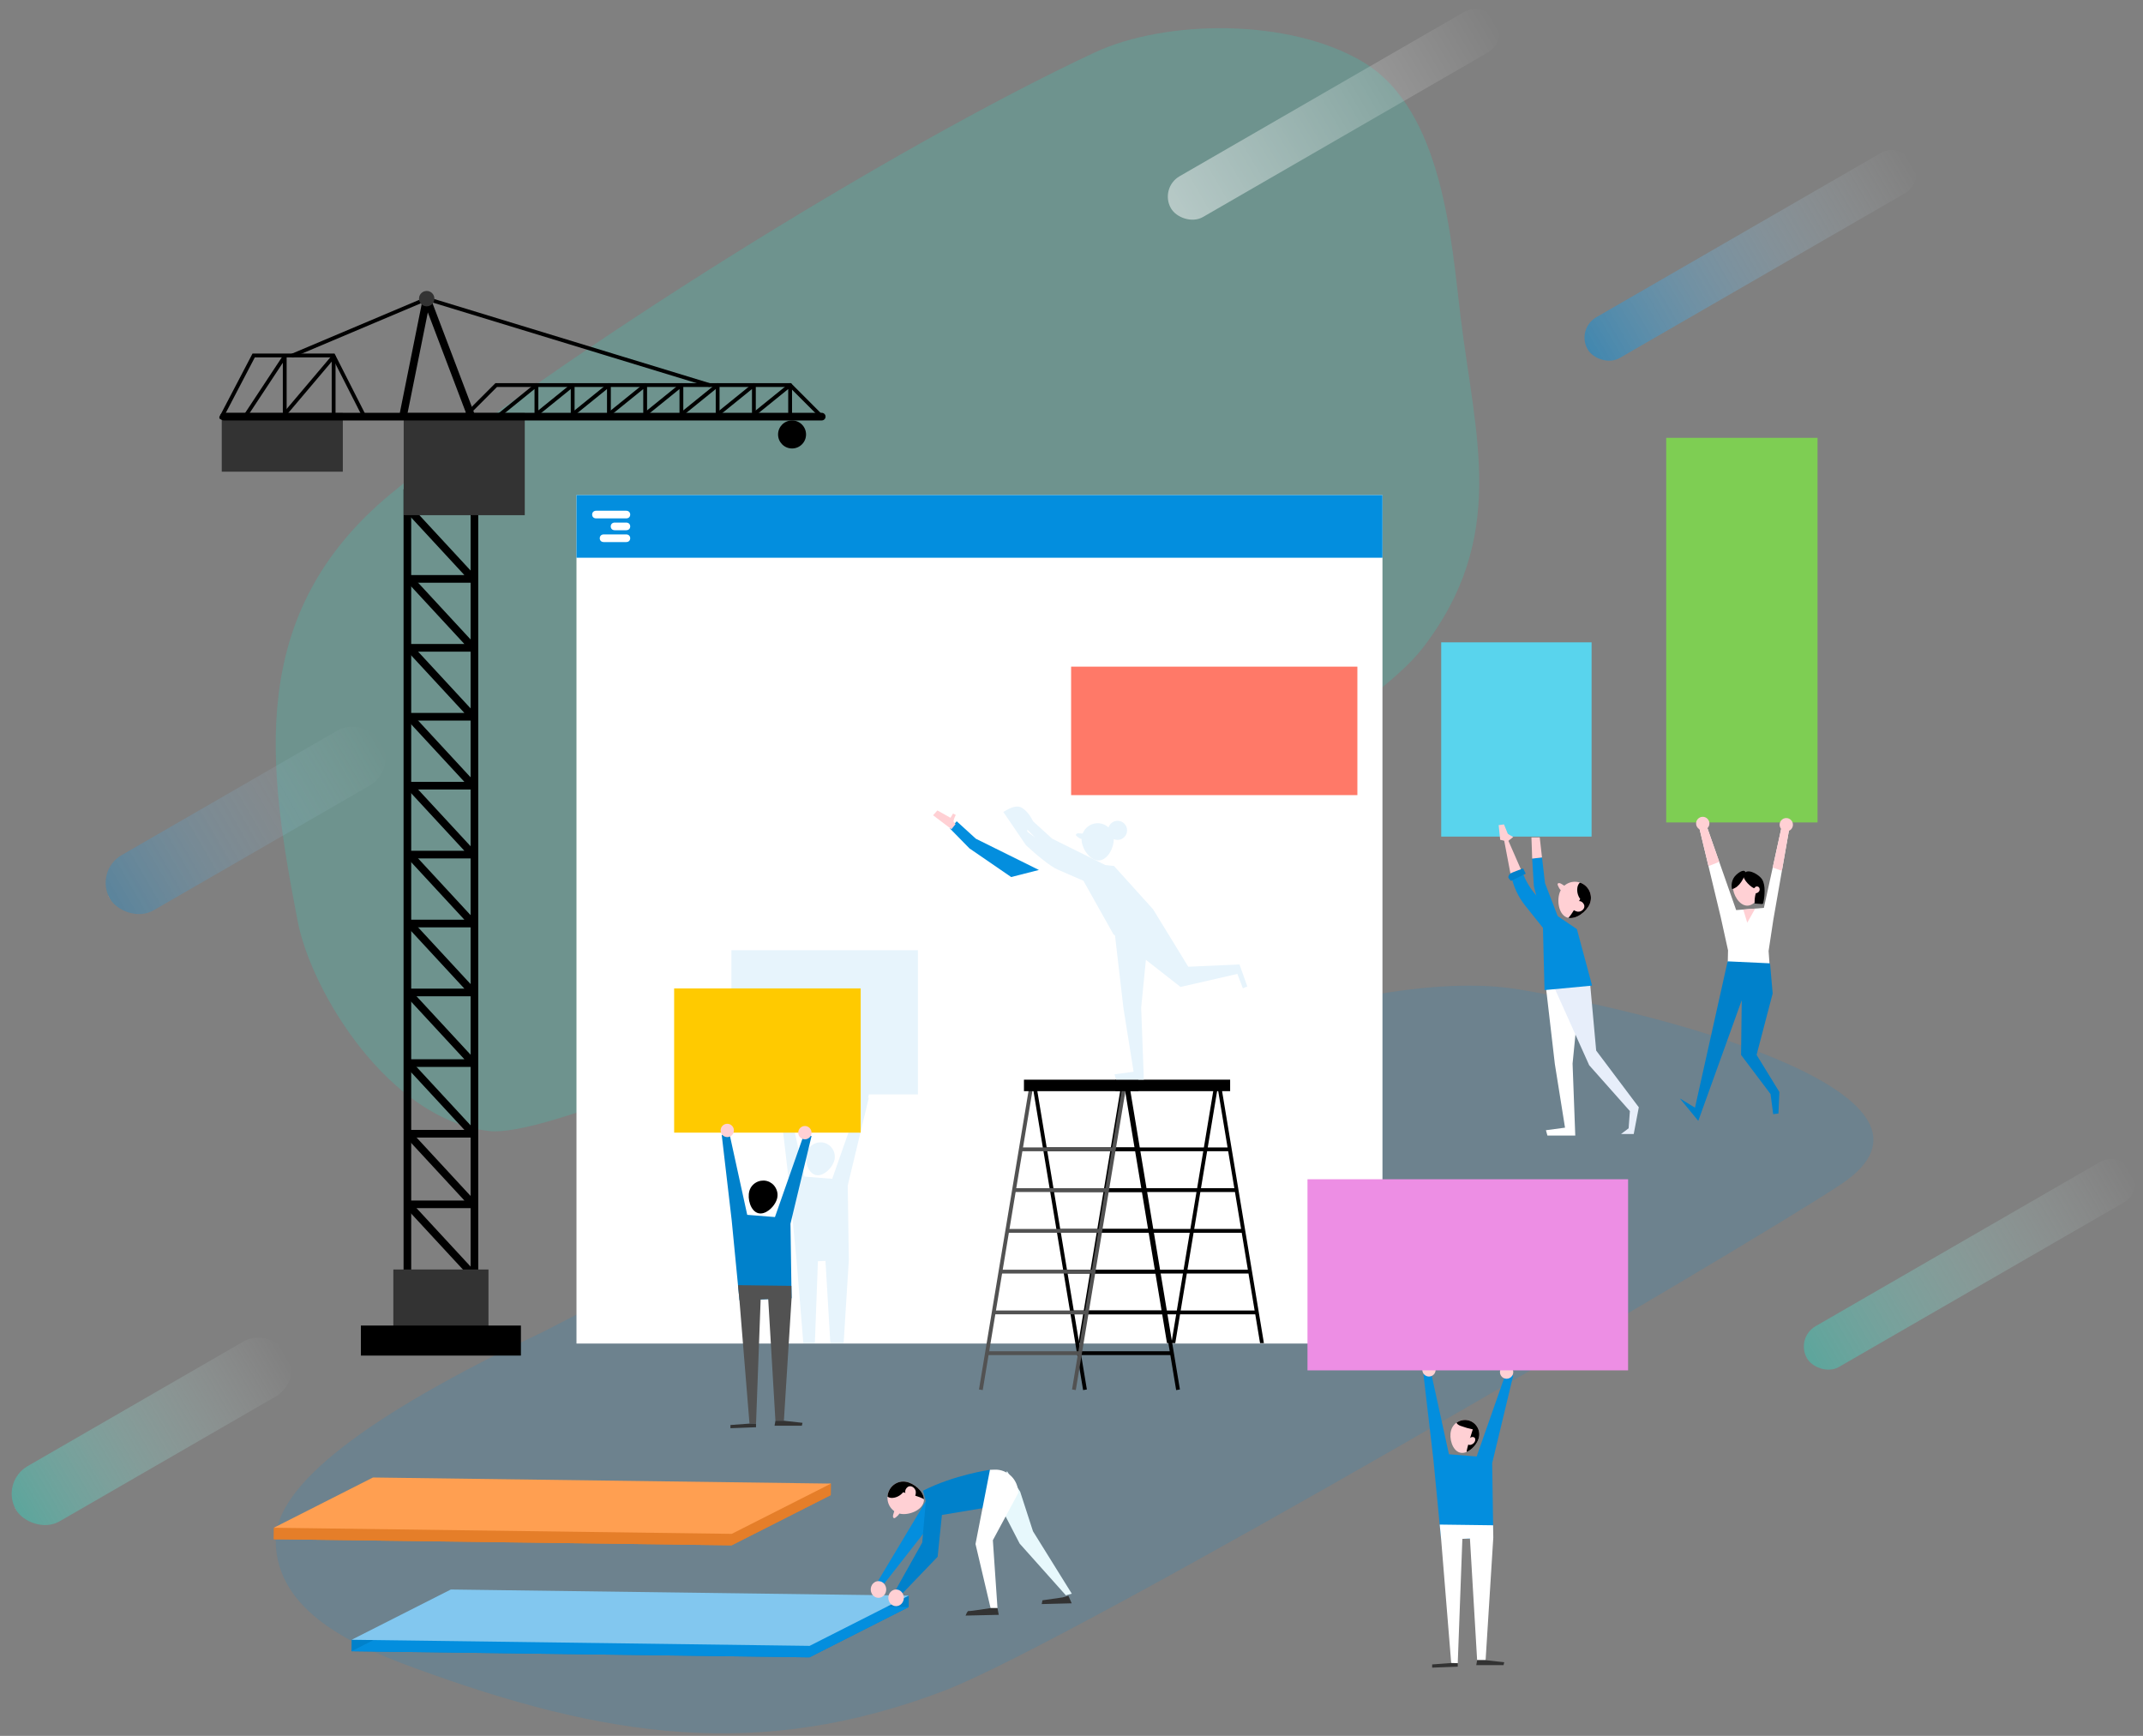 <?xml version="1.0" encoding="UTF-8"?>
<svg width="684px" height="554px" viewBox="0 0 684 554" version="1.1" xmlns="http://www.w3.org/2000/svg" xmlns:xlink="http://www.w3.org/1999/xlink">
    <rect x="0" y="0" width="684" height="554" fill="#808080" stroke="none"/>
    <!-- Generator: Sketch 51.1 (57501) - http://www.bohemiancoding.com/sketch -->
    <title>Artboard Copy</title>
    <desc>Created with Sketch.</desc>
    <defs>
        <path d="M52.333,4.549 C52.333,6.541 40.625,8.156 26.182,8.156 C11.741,8.156 0.031,6.541 0.031,4.549 C0.031,2.557 11.741,0.942 26.182,0.942" id="path-1"></path>
        <polygon id="path-3" points="0.069 83.9 236.93 0 431.986 2.432 264.102 83.9"></polygon>
        <path d="M0.591,3.689 C0.591,1.698 12.298,0.083 26.742,0.083 C41.184,0.083 52.892,1.698 52.892,3.689 C52.892,5.682 41.184,7.296 26.742,7.296" id="path-5"></path>
        <path d="M326.917,0 L274.532,23.176 L210.683,18.067 C204.057,21.027 184.128,23.176 160.575,23.176 C131.604,23.176 108.12,19.925 108.12,15.914 C108.12,14.009 113.428,12.276 122.101,10.982 L0.068,1.217 L263.92,1.217 L326.917,0 Z" id="path-7"></path>
        <polygon id="path-9" points="0.502 9.456 4.484 9.456 6.815 0.555 4.047 0.191"></polygon>
        <polygon id="path-11" points="0.661 0.409 1.873 9.468 5.873 9.468 3.51 0.055"></polygon>
        <path d="M111.268,8.141 C111.268,12.382 86.432,15.819 55.796,15.819 C25.161,15.819 0.325,12.382 0.325,8.141 C0.325,3.901 25.161,0.464 55.796,0.464" id="path-13"></path>
        <path d="M53.139,4.512 C53.139,6.51 41.44,8.13 27.006,8.13 C12.575,8.13 0.875,6.51 0.875,4.512 C0.875,2.514 12.575,0.894 27.006,0.894" id="path-15"></path>
        <path d="M0.569,20.259 C2.555,21.288 4.494,22.253 5.918,22.954 L9.273,13.944 L9.586,11.082 L5.21,0.127 L0.569,20.259 Z" id="path-17"></path>
        <polygon id="path-19" points="0.277 14.894 148.66 22.108 197.033 1.487 177.606 0.905"></polygon>
        <polygon id="path-21" points="0.029 14.806 148.574 22.019 197 1.397 177.552 0.817"></polygon>
        <path d="M0.694,3.701 C0.694,1.703 12.395,0.083 26.827,0.083 C41.259,0.083 52.959,1.703 52.959,3.701 C52.959,5.7 41.259,7.319 26.827,7.319" id="path-23"></path>
        <path d="M1.621,5.406 C1.482,5.814 0.758,7.889 0.006,10.059 L4.632,18.734 L6.971,6.008 L6.604,4.91 L3.706,0.512 L3.138,0.405 C3.138,0.405 1.926,4.523 1.621,5.406" id="path-25"></path>
        <linearGradient x1="100%" y1="50%" x2="0%" y2="50%" id="linearGradient-27">
            <stop stop-color="#FFFFFF" stop-opacity="0" offset="0%"></stop>
            <stop stop-color="#038EDE" offset="100%"></stop>
            <stop stop-color="#FFFFFF" offset="100%"></stop>
        </linearGradient>
        <linearGradient x1="100%" y1="50%" x2="0%" y2="50%" id="linearGradient-28">
            <stop stop-color="#FFFFFF" stop-opacity="0" offset="0%"></stop>
            <stop stop-color="#39CBB8" offset="100%"></stop>
            <stop stop-color="#FFFFFF" offset="100%"></stop>
        </linearGradient>
        <linearGradient x1="100%" y1="50%" x2="0%" y2="50%" id="linearGradient-29">
            <stop stop-color="#FFFFFF" stop-opacity="0" offset="0%"></stop>
            <stop stop-color="#FFFFFF" offset="100%"></stop>
            <stop stop-color="#FFFFFF" offset="100%"></stop>
        </linearGradient>
    </defs>
    <g id="Artboard-Copy" stroke="none" stroke-width="1" fill="none" fill-rule="evenodd">
        <g id="singlesource">
            <g id="illustration" transform="translate(70, 9)">
                <path d="M18,482.572 C18.018,505.754 43.933,516.594 62.38,523.361 C123.057,545.608 172.358,553.108 231.433,530.564 C272.237,515.001 487.786,388.851 517.641,368.936 C558.772,341.49 467.123,315.493 414.827,306.778 C363.804,298.27 259.991,334.691 103.389,416.039 C46.449,442.969 17.986,465.147 18,482.572 Z" id="Fill-1" fill="#038EDE" opacity="0.15"></path>
                <path d="M36.03,154.243 C8.767,189.689 19.244,221.399 23.995,260.33 C26.87,283.878 29.504,325.96 55.017,341.244 C78.77,355.482 118.357,354.766 140.72,344.321 C205.576,314.013 312.344,247.354 365.451,203.426 C411.764,165.122 404.628,116.38 395.136,67.095 C390.755,44.357 365.789,3.547 333.945,0.09 C298.887,-3.719 66.753,114.307 36.03,154.243" id="Fill-4" fill="#39CBB8" opacity="0.252" transform="translate(210.068, 176.03) rotate(-180) translate(-210.068, -176.03) "></path>
                <g id="main" transform="translate(0, 83)">
                    <g id="Group-10" transform="translate(114, 253)">
                        <g id="Group-3" transform="translate(298.77, 12.16)">
                            <mask id="mask-2" fill="white">
                                <use xlink:href="#path-1"></use>
                            </mask>
                            <g id="Clip-2"></g>
                            <path d="M52.333,4.549 C52.333,6.541 40.625,8.156 26.182,8.156 C11.741,8.156 0.031,6.541 0.031,4.549 C0.031,2.557 11.741,0.942 26.182,0.942 C40.625,0.942 52.333,2.557 52.333,4.549" id="Fill-1" mask="url(#mask-2)"></path>
                        </g>
                        <g id="Group-6">
                            <mask id="mask-4" fill="white">
                                <use xlink:href="#path-3"></use>
                            </mask>
                            <g id="Clip-5"></g>
                            <polygon id="Fill-4" mask="url(#mask-4)" points="0.069 83.9 236.93 0 431.986 2.432 264.102 83.9"></polygon>
                        </g>
                        <g id="Group-9" transform="translate(261.107, 183.613)">
                            <mask id="mask-6" fill="white">
                                <use xlink:href="#path-5"></use>
                            </mask>
                            <g id="Clip-8"></g>
                            <path d="M0.591,3.689 C0.591,5.682 12.298,7.296 26.742,7.296 C41.184,7.296 52.892,5.682 52.892,3.689 C52.892,1.698 41.184,0.083 26.742,0.083 C12.298,0.083 0.591,1.698 0.591,3.689" id="Fill-7" mask="url(#mask-6)"></path>
                        </g>
                    </g>
                    <polygon id="Fill-12" fill="#59D4ED" points="390 175 438 175 438 113 390 113"></polygon>
                    <g id="Group-94" transform="translate(114, 47)">
                        <polygon id="Fill-25" fill="#038EDE" points="308.174 134.65 309.138 142.857 314.912 157.865 309.632 159.491 305.571 143.838 305.04 135.013"></polygon>
                        <polygon id="Fill-26" fill="#FFFFFF" points="320.512 174.335 317.933 200.453 318.792 223.413 309.906 223.413 309.428 221.704 315.52 220.89 312.271 200.56 309.339 175.278"></polygon>
                        <polygon id="Fill-27" fill="#E7EEFA" points="323.447 174.043 325.468 196.291 339.072 214.385 337.448 222.923 333.387 222.923 335.823 221.094 336.23 215.605 323.235 200.967 311.458 174.742"></polygon>
                        <path d="M299.013,138.15 L301.85,139.091 C303.004,142.436 304.926,145.464 307.463,147.931 L312.773,153.097 L319.31,157.518 L324.166,175.555 L308.975,176.99 L308.473,157.115 L302.832,150.055 C300.512,147.153 298.943,143.723 298.264,140.069 L299.013,138.15 Z" id="Fill-28" fill="#038EDE"></path>
                        <polygon id="Fill-29" fill="#FFD0D4" points="302.148 140.081 298.411 141.408 295.999 128.736 296.724 127.66"></polygon>
                        <path d="M302.991,139.84 L298.29,142.133 C298.29,142.133 297.326,141.288 297.446,140.806 C297.566,140.323 297.807,139.961 298.169,139.719 C298.531,139.478 302.148,138.15 302.148,138.15 L302.991,139.84 Z" id="Fill-30" fill="#0081CB"></path>
                        <polygon id="Fill-31" fill="#FFD0D4" points="305.04 135.013 304.8 128.254 307.451 128.254 308.173 134.65"></polygon>
                        <path d="M298.982,128.123 C298.947,128.098 297.284,127.183 297.248,127.065 C297.213,126.946 296.037,124.105 296.037,124.105 L294.345,124.344 L294.828,129.011 L297.158,129.573 L298.982,128.123 Z" id="Fill-32" fill="#FFD0D4"></path>
                        <path d="M323.366,149.594 C322.233,152.194 318.564,154.868 315.968,153.733 C313.371,152.599 312.833,148.087 313.965,145.487 C315.098,142.888 318.12,141.7 320.716,142.834 C323.312,143.969 324.499,146.995 323.366,149.594" id="Fill-33" fill="#FFD0D4"></path>
                        <path d="M315.626,143.902 C315.176,143.582 314.71,143.287 314.229,143.017 C313.881,142.825 313.337,142.706 313.183,143.071 C313.108,143.253 313.187,143.458 313.266,143.637 C313.528,144.237 313.817,144.869 314.354,145.245 C314.806,145.561 315.409,145.651 315.934,145.479 C316.408,145.325 316.871,144.964 316.92,144.475 C316.445,144.382 316.024,144.185 315.626,143.902" id="Fill-34" fill="#FFD0D4"></path>
                        <path d="M316.544,153.915 C319.08,154.478 322.315,152.007 323.367,149.595 C324.498,146.994 323.313,143.968 320.717,142.835 C320.56,142.765 320.398,142.733 320.239,142.681 C319.942,142.996 319.702,143.37 319.595,143.727 C319.177,145.115 319.494,146.755 320.371,147.909 C320.371,147.909 317.434,153.452 316.544,153.915" id="Fill-35" fill="#000000"></path>
                        <path d="M320.713,148.741 C321.091,148.939 321.382,149.279 321.563,149.663 C322.154,150.901 320.753,152.117 319.558,151.956 C319.172,151.905 318.807,151.749 318.469,151.553 C318.179,151.382 317.895,151.162 317.765,150.85 C317.639,150.547 317.68,150.195 317.816,149.899 C317.952,149.602 318.178,149.354 318.422,149.137 C318.977,148.642 320.03,148.385 320.713,148.741" id="Fill-36" fill="#FFD0D4"></path>
                        <g id="Group-40" transform="translate(0.298, 288.44)">
                            <mask id="mask-8" fill="white">
                                <use xlink:href="#path-7"></use>
                            </mask>
                            <g id="Clip-39"></g>
                            <path d="M326.917,0 L263.92,1.217 L0.068,1.217 L122.101,10.982 C113.428,12.276 108.12,14.009 108.12,15.914 C108.12,19.925 131.604,23.176 160.575,23.176 C184.128,23.176 204.057,21.027 210.683,18.067 L274.532,23.176 L326.917,0 Z" id="Fill-38" mask="url(#mask-8)"></path>
                        </g>
                        <polygon id="Fill-42" fill="#FFFFFF" points="0 289.789 257.254 289.789 257.254 19 0 19"></polygon>
                        <polygon id="Fill-43" fill="#038EDE" points="0 39 257.254 39 257.254 19 0 19"></polygon>
                        <path d="M15.856,26.444 L13.64,26.444 L8.508,26.444 L6.292,26.444 C5.489,26.444 5,25.938 5,25.222 C5,24.523 5.489,24 6.292,24 L8.508,24 L13.64,24 L15.856,24 C16.659,24 17.148,24.523 17.148,25.222 C17.148,25.938 16.659,26.444 15.856,26.444 Z M15.856,30.222 L13.64,30.222 L13.636,30.222 L12.229,30.222 C11.426,30.222 10.938,29.716 10.938,29 C10.938,28.302 11.426,27.778 12.229,27.778 L13.636,27.778 L13.64,27.778 L15.856,27.778 C16.659,27.778 17.148,28.302 17.148,29 C17.148,29.716 16.659,30.222 15.856,30.222 Z M15.856,34 L13.64,34 L10.667,34 L8.721,34 C7.918,34 7.429,33.494 7.429,32.778 C7.429,32.08 7.918,31.556 8.721,31.556 L10.667,31.556 L13.64,31.556 L15.856,31.556 C16.659,31.556 17.148,32.08 17.148,32.778 C17.148,33.494 16.659,34 15.856,34 Z" id="float-icon" fill="#FFFFFF"></path>
                        <g id="Group-46" transform="translate(49.247, 164.022)" fill="#E7F4FC">
                            <path d="M29.832,61.701 C29.499,61.611 29.165,61.566 28.834,61.55 C28.762,61.547 28.691,61.557 28.619,61.557 C28.351,61.557 28.086,61.575 27.826,61.622 C27.775,61.63 27.726,61.646 27.675,61.657 C27.388,61.718 27.111,61.805 26.842,61.919 C26.824,61.928 26.805,61.935 26.787,61.944 C25.565,62.483 24.578,63.527 24.197,64.918 C23.53,67.363 24.585,71.286 27.027,71.956 C28.161,72.268 29.394,71.817 30.458,71.005 C30.458,71.005 30.459,71.003 30.46,71.003 C30.863,70.694 31.241,70.337 31.581,69.945 C31.593,69.93 31.605,69.915 31.619,69.9 C31.765,69.727 31.905,69.549 32.037,69.366 C32.056,69.339 32.077,69.311 32.096,69.283 C32.233,69.088 32.359,68.888 32.474,68.685 C32.49,68.659 32.501,68.633 32.517,68.606 C32.61,68.435 32.695,68.262 32.77,68.089 C32.793,68.037 32.815,67.985 32.837,67.934 C32.917,67.735 32.989,67.538 33.043,67.342 C33.21,66.731 33.246,66.114 33.167,65.524 C32.93,63.75 31.664,62.204 29.832,61.701" id="Fill-44"></path>
                            <path d="M19.149,46.261 L39.809,46.261 L39.809,46.263 C39.809,47.155 40.359,47.916 41.136,48.232 L32.375,73.198 L23.526,72.49 L18.05,47.477 C18.563,47.237 18.959,46.799 19.149,46.261 M15.561,46.946 L15.385,46.972 L18.571,74.262 L21.049,99.78 L23.152,125.634 L26.84,125.634 L27.814,99.492 L30.228,99.39 L31.78,125.634 L36.019,125.634 L37.685,99.071 L37.331,75.326 L44.057,47.327 L43.784,47.288 C43.952,46.983 44.057,46.638 44.057,46.263 L44.057,46.261 L59.737,46.261 L59.737,0.235 L0.2,0.235 L0.2,46.261 L15.161,46.261 C15.251,46.517 15.387,46.746 15.561,46.946" id="Fill-45"></path>
                        </g>
                        <path d="M175.127,209.239 L178.107,227.196 L171.79,227.196 L174.77,209.239 L175.127,209.239 Z M203.236,209.239 L200.256,227.196 L179.342,227.196 L176.362,209.239 L203.236,209.239 Z M204.83,209.239 L207.809,227.196 L201.492,227.196 L204.471,209.239 L204.83,209.239 Z M209.971,240.207 L199.33,240.207 L201.289,228.415 L208.012,228.415 L209.971,240.207 Z M212.129,253.217 L197.172,253.217 L199.128,241.427 L210.173,241.427 L212.129,253.217 Z M214.288,266.227 L195.012,266.227 L196.969,254.437 L212.332,254.437 L214.288,266.227 Z M216.449,279.239 L192.852,279.239 L194.808,267.447 L214.492,267.447 L216.449,279.239 Z M191.616,279.239 L187.982,279.239 L186.025,267.447 L193.574,267.447 L191.616,279.239 Z M163.15,279.239 L165.107,267.447 L184.79,267.447 L186.748,279.239 L163.15,279.239 Z M167.267,254.437 L182.63,254.437 L184.588,266.227 L165.309,266.227 L167.267,254.437 Z M169.427,241.427 L180.47,241.427 L182.427,253.217 L167.47,253.217 L169.427,241.427 Z M181.502,240.207 L179.545,228.415 L200.054,228.415 L198.096,240.207 L181.502,240.207 Z M195.734,254.437 L193.778,266.227 L185.822,266.227 L183.866,254.437 L195.734,254.437 Z M183.662,253.217 L181.705,241.427 L197.893,241.427 L195.936,253.217 L183.662,253.217 Z M171.587,228.415 L178.309,228.415 L180.268,240.207 L169.629,240.207 L171.587,228.415 Z M160.185,289.657 L161.42,289.657 L162.947,280.459 L186.95,280.459 L188.477,289.657 L189.712,289.657 L188.186,280.459 L191.414,280.459 L189.886,289.657 L191.122,289.657 L192.649,280.459 L216.652,280.459 L218.179,289.657 L219.413,289.657 L206.065,209.239 L208.634,209.239 L208.634,205.58 L172.085,205.58 L172.085,209.239 L173.535,209.239 L160.185,289.657 Z" id="Fill-47" fill="#000000"></path>
                        <polygon id="Fill-49" fill="#7ECE53" points="347.814 123.479 396.121 123.479 396.121 0.741 347.814 0.741"></polygon>
                        <polygon id="Fill-68" fill="#FFCA00" points="31.172 222.481 90.71 222.481 90.71 176.455 31.172 176.455"></polygon>
                        <polygon id="Fill-69" fill="#000000" points="191.405 304.642 175.229 207.195 176.43 206.995 192.606 304.442"></polygon>
                        <polygon id="Fill-70" fill="#000000" points="161.704 304.642 145.526 207.195 146.727 206.995 162.905 304.442"></polygon>
                        <polygon id="Fill-71" fill="#000000" points="149.574 228.415 179.54 228.415 179.54 227.196 149.574 227.196"></polygon>
                        <polygon id="Fill-72" fill="#000000" points="151.696 241.427 181.664 241.427 181.664 240.207 151.696 240.207"></polygon>
                        <polygon id="Fill-73" fill="#000000" points="153.818 254.437 183.785 254.437 183.785 253.217 153.818 253.217"></polygon>
                        <polygon id="Fill-74" fill="#000000" points="155.939 267.447 185.906 267.447 185.906 266.227 155.939 266.227"></polygon>
                        <polygon id="Fill-75" fill="#000000" points="158.06 280.459 188.027 280.459 188.027 279.239 158.06 279.239"></polygon>
                        <polygon id="Fill-76" fill="#000000" points="160.181 293.469 190.149 293.469 190.149 292.249 160.181 292.249"></polygon>
                        <polygon id="Fill-77" fill="#525252" points="129.671 304.642 128.47 304.442 144.646 206.995 145.849 207.195"></polygon>
                        <polygon id="Fill-78" fill="#525252" points="159.373 304.642 158.172 304.442 174.348 206.995 175.549 207.195"></polygon>
                        <polygon id="Fill-79" fill="#525252" points="141.534 228.415 171.501 228.415 171.501 227.196 141.534 227.196"></polygon>
                        <polygon id="Fill-80" fill="#525252" points="139.413 241.427 169.38 241.427 169.38 240.207 139.413 240.207"></polygon>
                        <polygon id="Fill-81" fill="#525252" points="137.291 254.437 167.258 254.437 167.258 253.217 137.291 253.217"></polygon>
                        <polygon id="Fill-82" fill="#525252" points="135.17 267.447 165.137 267.447 165.137 266.227 135.17 266.227"></polygon>
                        <polygon id="Fill-83" fill="#525252" points="133.048 280.459 163.015 280.459 163.015 279.239 133.048 279.239"></polygon>
                        <polygon id="Fill-84" fill="#525252" points="130.927 293.469 160.894 293.469 160.894 292.249 130.927 292.249"></polygon>
                        <polygon id="Fill-85" fill="#000000" points="142.824 209.239 179.372 209.239 179.372 205.58 142.824 205.58"></polygon>
                        <polygon id="Fill-86" fill="#038EDE" points="275.992 352.412 273.514 326.894 270.328 299.604 272.806 299.25 278.47 325.122 287.319 325.831 296.522 299.604 299 299.959 292.274 327.957 292.628 351.703"></polygon>
                        <path d="M279.141,317.549 C278.472,319.995 279.527,323.919 281.97,324.589 C284.413,325.257 287.318,322.42 287.987,319.974 C288.656,317.529 287.218,315.003 284.776,314.333 C282.332,313.663 279.81,315.104 279.141,317.549" id="Fill-87" fill="#FFD0D4"></path>
                        <path d="M282.407,316.138 C281.907,316.001 281.208,315.656 280.941,315.187 C280.916,315.143 280.906,315.1 280.89,315.057 C281.975,314.273 283.383,313.952 284.774,314.334 C287.218,315.002 288.655,317.53 287.986,319.975 C287.509,321.721 285.89,323.66 284.115,324.387 C284.148,323.893 284.267,323.405 284.393,322.926 C284.899,320.991 285.463,319.074 286.083,317.175 C284.832,316.925 283.602,316.577 282.407,316.138" id="Fill-88" fill="#000000"></path>
                        <path d="M285.261,319.877 C285.591,319.636 286.045,319.525 286.422,319.687 C286.508,319.725 286.591,319.776 286.658,319.844 C286.841,320.026 286.895,320.304 286.871,320.561 C286.809,321.271 286.227,321.867 285.547,322.078 C285.355,322.137 285.15,322.17 284.95,322.14 C284.75,322.109 284.556,322.01 284.44,321.845 C284.013,321.233 284.785,320.223 285.261,319.877" id="Fill-89" fill="#FFD0D4"></path>
                        <polygon id="Fill-90" fill="#FFFFFF" points="292.629 351.703 290.172 390.842 287.468 390.842 285.172 352.022 282.756 352.124 281.281 391.8 279.194 391.751 275.992 352.412 275.521 347.565 292.569 347.788"></polygon>
                        <polygon id="Fill-91" fill="#333333" points="290.172 390.842 296.118 391.499 295.903 392.422 287.196 392.422 287.468 390.842"></polygon>
                        <polygon id="Fill-92" fill="#333333" points="281.28 391.8 281.28 392.911 273.112 393.221 273.112 392.198 279.193 391.751"></polygon>
                    </g>
                    <g id="Group-97" transform="translate(406, 347)">
                        <mask id="mask-10" fill="white">
                            <use xlink:href="#path-9"></use>
                        </mask>
                        <g id="Clip-96"></g>
                        <polygon id="Fill-95" mask="url(#mask-10)" points="0.502 9.456 4.484 9.456 6.815 0.555 4.047 0.191"></polygon>
                    </g>
                    <g id="Group-100" transform="translate(384, 347)">
                        <mask id="mask-12" fill="white">
                            <use xlink:href="#path-11"></use>
                        </mask>
                        <g id="Clip-99"></g>
                        <polygon id="Fill-98" mask="url(#mask-12)" points="0.661 0.409 1.873 9.468 5.873 9.468 3.51 0.055"></polygon>
                    </g>
                    <g id="Group-194">
                        <path d="M388.222,345.187 C388.222,346.361 387.271,347.313 386.098,347.313 C384.925,347.313 383.975,346.361 383.975,345.187 C383.975,344.012 384.925,343.061 386.098,343.061 C387.271,343.061 388.222,344.012 388.222,345.187" id="Fill-101" fill="#FFD0D4"></path>
                        <path d="M413,345.895 C413,347.07 412.049,348.021 410.876,348.021 C409.703,348.021 408.753,347.07 408.753,345.895 C408.753,344.721 409.703,343.769 410.876,343.769 C412.049,343.769 413,344.721 413,345.895" id="Fill-103" fill="#FFD0D4"></path>
                        <polygon id="Fill-105" fill="#0081CB" points="166.021 323.001 163.543 297.483 160.357 270.193 162.835 269.838 168.499 295.711 177.347 296.419 186.551 270.193 189.029 270.548 182.303 298.545 182.657 322.292"></polygon>
                        <path d="M164.25,268.775 C164.25,269.95 163.3,270.901 162.127,270.901 C160.954,270.901 160.004,269.95 160.004,268.775 C160.004,267.601 160.954,266.649 162.127,266.649 C163.3,266.649 164.25,267.601 164.25,268.775" id="Fill-107" fill="#FFD0D4"></path>
                        <path d="M189.028,269.484 C189.028,270.659 188.078,271.61 186.905,271.61 C185.732,271.61 184.782,270.659 184.782,269.484 C184.782,268.309 185.732,267.358 186.905,267.358 C188.078,267.358 189.028,268.309 189.028,269.484" id="Fill-109" fill="#FFD0D4"></path>
                        <path d="M177.009,292.586 C177.028,292.559 177.049,292.531 177.067,292.504 C177.205,292.308 177.332,292.108 177.446,291.905 C177.462,291.88 177.473,291.853 177.489,291.827 C177.583,291.655 177.667,291.483 177.742,291.31 C177.765,291.258 177.787,291.206 177.809,291.155 C177.89,290.956 177.962,290.759 178.015,290.562 C178.182,289.951 178.219,289.335 178.139,288.744 C178.087,288.356 177.97,287.987 177.825,287.631 C177.531,286.909 177.071,286.26 176.456,285.766 C176.316,285.654 176.155,285.564 176,285.467 C175.889,285.398 175.788,285.316 175.67,285.256 C175.398,285.119 175.108,285.005 174.804,284.922 L174.801,284.922 C174.469,284.831 174.136,284.786 173.806,284.771 C173.734,284.767 173.663,284.778 173.59,284.778 C173.322,284.778 173.058,284.795 172.799,284.842 C172.747,284.851 172.697,284.866 172.647,284.878 C172.36,284.938 172.083,285.026 171.814,285.14 L171.759,285.165 C170.537,285.702 169.549,286.748 169.169,288.139 C168.502,290.583 169.557,294.507 171.999,295.177 C173.134,295.488 174.365,295.038 175.429,294.227 C175.43,294.225 175.432,294.224 175.434,294.223 C175.836,293.916 176.213,293.557 176.552,293.167 C176.565,293.151 176.578,293.135 176.591,293.119 C176.738,292.947 176.877,292.768 177.009,292.586" id="Fill-111" fill="#000000"></path>
                        <polygon id="Fill-113" fill="#525252" points="182.657 322.292 180.201 361.431 177.497 361.431 175.2 322.609 172.785 322.713 171.309 362.389 169.222 362.34 166.02 323.001 165.55 318.153 182.599 318.377"></polygon>
                        <polygon id="Fill-115" fill="#333333" points="180.201 361.431 186.147 362.087 185.932 363.009 177.224 363.009 177.497 361.431"></polygon>
                        <polygon id="Fill-117" fill="#333333" points="171.308 362.389 171.308 363.5 163.141 363.81 163.141 362.786 169.223 362.34"></polygon>
                        <polygon id="Fill-119" fill="#ED8EE4" points="347.321 345.345 449.653 345.345 449.653 284.356 347.321 284.356"></polygon>
                        <g id="Group-129" transform="translate(15.837, 330.56)">
                            <mask id="mask-14" fill="white">
                                <use xlink:href="#path-13"></use>
                            </mask>
                            <g id="Clip-128"></g>
                            <path d="M111.268,8.141 C111.268,12.382 86.432,15.819 55.796,15.819 C25.161,15.819 0.325,12.382 0.325,8.141 C0.325,3.901 25.161,0.464 55.796,0.464 C86.432,0.464 111.268,3.901 111.268,8.141" id="Fill-127" mask="url(#mask-14)"></path>
                        </g>
                        <g id="Group-132" transform="translate(249.591, 165.352)" fill="#E7F4FC">
                            <path d="M24.159,9.585 C24.614,9.946 25.099,10.304 25.654,10.442 C25.652,10.593 25.631,10.74 25.642,10.893 C25.855,13.721 28.437,17.458 31.261,17.246 C31.464,17.231 31.661,17.191 31.856,17.137 L31.856,17.136 C32.621,16.926 33.31,16.435 33.892,15.78 C33.91,15.759 33.93,15.742 33.947,15.721 C34.039,15.614 34.128,15.502 34.215,15.387 C34.243,15.349 34.273,15.313 34.3,15.275 C34.379,15.168 34.452,15.057 34.526,14.944 C34.56,14.893 34.593,14.842 34.625,14.789 C34.691,14.682 34.753,14.573 34.814,14.464 C34.85,14.4 34.885,14.337 34.918,14.273 C34.973,14.167 35.025,14.06 35.075,13.951 C35.109,13.878 35.143,13.804 35.176,13.729 C35.22,13.627 35.263,13.523 35.304,13.42 C35.337,13.335 35.367,13.251 35.398,13.167 C35.433,13.068 35.467,12.969 35.499,12.869 C35.528,12.777 35.555,12.685 35.581,12.593 C35.606,12.499 35.633,12.406 35.657,12.311 C35.682,12.211 35.702,12.112 35.722,12.012 C35.74,11.924 35.76,11.838 35.775,11.75 C35.794,11.642 35.807,11.536 35.821,11.429 C35.832,11.351 35.844,11.272 35.852,11.193 C35.863,11.074 35.868,10.957 35.874,10.841 C35.877,10.778 35.883,10.712 35.884,10.649 C35.885,10.577 35.881,10.51 35.879,10.441 C36.257,10.607 36.671,10.703 37.108,10.703 C38.791,10.703 40.154,9.338 40.154,7.654 C40.154,5.969 38.791,4.604 37.108,4.604 C35.747,4.604 34.608,5.504 34.219,6.739 C34.177,6.7 34.143,6.653 34.102,6.617 C33.852,6.402 33.583,6.212 33.298,6.048 C32.725,5.722 32.088,5.502 31.41,5.415 C31.073,5.371 30.726,5.362 30.374,5.389 C28.327,5.542 26.667,6.885 25.978,8.683 C25.56,8.639 25.142,8.597 24.721,8.587 C24.326,8.578 23.789,8.728 23.823,9.124 C23.84,9.319 24.007,9.463 24.159,9.585" id="Fill-130"></path>
                            <path d="M8.335,7.423 L10.821,9.961 C9.904,9.294 9.045,8.646 8.278,8.048 L8.335,7.423 Z M76.022,50.442 L59.685,51.185 L48.46,32.857 L35.982,19.028 L33.202,18.727 L16.248,10.322 L10.142,4.762 C9.157,2.763 7.983,1.335 6.62,0.479 C5.257,-0.376 3.271,0.065 0.661,1.803 L7.877,12.394 C11.283,15.569 15.688,19.165 17.931,20.141 L26.214,23.743 L35.751,40.751 L36.308,41.276 L38.984,64.362 L42.232,84.691 L36.141,85.504 L36.619,87.216 L45.505,87.216 L44.645,64.253 L46.154,48.979 L57.21,57.629 L75.352,53.466 L77.108,58.071 L78.529,57.462 L76.022,50.442 Z" id="Fill-131"></path>
                        </g>
                        <polygon id="Fill-134" fill="#038EDE" points="235.366 170.114 241.471 175.675 261.596 185.65 252.743 187.904 239.422 178.757 233.238 172.446"></polygon>
                        <path d="M235.062,168.08 C235.039,168.082 234.19,167.642 234.19,167.642 L233.369,168.99 L229.2,166.648 L227.816,168.191 L233.697,172.638 L234.978,171.028 L234.311,170.118 L234.583,169.121 L235.062,168.08 Z" id="Fill-136" fill="#FFD0D4"></path>
                        <path d="M61.247,323.552 L80.21,323.552 L80.21,66.582 L61.247,66.582 L61.247,323.552 Z M58.81,325.991 L82.647,325.991 L82.647,64.142 L58.81,64.142 L58.81,325.991 Z" id="Fill-145" fill="#000000"></path>
                        <path d="M59.899,316.118 L81.015,316.118 C81.498,316.118 81.937,315.833 82.132,315.386 C82.326,314.942 82.238,314.425 81.909,314.069 L61.604,292.114 L59.817,293.772 L78.226,313.678 L59.899,313.678 L59.899,316.118 Z" id="Fill-140" fill="#000000"></path>
                        <polygon id="Fill-146" fill="#333333" points="55.547 334.937 85.909 334.937 85.909 313.153 55.547 313.153"></polygon>
                        <path d="M59.899,225.964 L81.015,225.964 C81.498,225.964 81.937,225.677 82.132,225.232 C82.326,224.788 82.238,224.271 81.909,223.915 L61.604,201.96 L59.817,203.616 L78.226,223.524 L59.899,223.524 L59.899,225.964 Z" id="Fill-147" fill="#000000"></path>
                        <path d="M59.899,248.502 L81.015,248.502 C81.498,248.502 81.937,248.216 82.132,247.771 C82.326,247.327 82.238,246.809 81.909,246.453 L61.604,224.498 L59.817,226.156 L78.226,246.063 L59.899,246.063 L59.899,248.502 Z" id="Fill-148" fill="#000000"></path>
                        <path d="M59.899,271.041 L81.015,271.041 C81.498,271.041 81.937,270.754 82.132,270.309 C82.326,269.865 82.238,269.348 81.909,268.992 L61.604,247.037 L59.817,248.695 L78.226,268.601 L59.899,268.601 L59.899,271.041 Z" id="Fill-149" fill="#000000"></path>
                        <path d="M59.899,293.58 L81.015,293.58 C81.498,293.58 81.937,293.293 82.132,292.848 C82.326,292.404 82.238,291.886 81.909,291.53 L61.604,269.575 L59.817,271.233 L78.226,291.14 L59.899,291.14 L59.899,293.58 Z" id="Fill-150" fill="#000000"></path>
                        <path d="M59.899,203.966 L81.015,203.966 C81.498,203.966 81.937,203.68 82.132,203.234 C82.326,202.79 82.238,202.273 81.909,201.918 L61.604,179.962 L59.817,181.619 L78.226,201.527 L59.899,201.527 L59.899,203.966 Z" id="Fill-151" fill="#000000"></path>
                        <path d="M59.899,181.968 L81.015,181.968 C81.498,181.968 81.937,181.682 82.132,181.237 C82.326,180.793 82.238,180.275 81.909,179.92 L61.604,157.964 L59.817,159.621 L78.226,179.529 L59.899,179.529 L59.899,181.968 Z" id="Fill-152" fill="#000000"></path>
                        <path d="M59.899,159.971 L81.015,159.971 C81.498,159.971 81.937,159.685 82.132,159.239 C82.326,158.795 82.238,158.278 81.909,157.923 L61.604,135.967 L59.817,137.624 L78.226,157.532 L59.899,157.532 L59.899,159.971 Z" id="Fill-153" fill="#000000"></path>
                        <path d="M59.899,137.973 L81.015,137.973 C81.498,137.973 81.937,137.687 82.132,137.242 C82.326,136.798 82.238,136.28 81.909,135.925 L61.604,113.969 L59.817,115.626 L78.226,135.534 L59.899,135.534 L59.899,137.973 Z" id="Fill-154" fill="#000000"></path>
                        <path d="M59.899,115.976 L81.015,115.976 C81.498,115.976 81.937,115.689 82.132,115.244 C82.326,114.8 82.238,114.283 81.909,113.928 L61.604,91.972 L59.817,93.628 L78.226,113.536 L59.899,113.536 L59.899,115.976 Z" id="Fill-155" fill="#000000"></path>
                        <path d="M59.899,93.978 L81.015,93.978 C81.498,93.978 81.937,93.691 82.132,93.246 C82.326,92.802 82.238,92.285 81.909,91.93 L61.604,69.974 L59.817,71.63 L78.226,91.539 L59.899,91.539 L59.899,93.978 Z" id="Fill-156" fill="#000000"></path>
                        <path d="M59.899,71.981 L81.015,71.981 C81.498,71.981 81.937,71.694 82.132,71.249 C82.326,70.805 82.238,70.288 81.909,69.933 L61.604,47.977 L59.817,49.633 L78.226,69.541 L59.899,69.541 L59.899,71.981 Z" id="Fill-157" fill="#000000"></path>
                        <polygon id="Fill-158" fill="#333333" points="58.851 72.418 97.493 72.418 97.493 39.8 58.851 39.8"></polygon>
                        <polygon id="Fill-159" fill="#333333" points="0.781 58.536 39.423 58.536 39.423 39.8 0.781 39.8"></polygon>
                        <path d="M1.422,42.183 L192.284,42.183 C192.956,42.183 193.502,41.637 193.502,40.964 C193.502,40.29 192.956,39.744 192.284,39.744 L1.422,39.744 C0.749,39.744 0.204,40.29 0.204,40.964 C0.204,41.637 0.749,42.183 1.422,42.183" id="Fill-160" fill="#000000"></path>
                        <polygon id="Fill-162" fill="#000000" points="45.191 340.629 96.266 340.629 96.266 331.043 45.191 331.043"></polygon>
                        <path d="M78.03,41.864 C78.186,41.864 78.342,41.804 78.461,41.686 L88.637,31.496 L181.939,31.496 L191.506,41.076 C191.745,41.314 192.13,41.314 192.369,41.076 C192.606,40.837 192.606,40.452 192.369,40.212 L182.443,30.276 L88.133,30.276 L77.598,40.822 C77.361,41.061 77.361,41.447 77.598,41.686 C77.718,41.804 77.874,41.864 78.03,41.864" id="Fill-163" fill="#000000"></path>
                        <path d="M0.609,41.864 C0.828,41.864 1.04,41.745 1.148,41.537 L11.333,22.057 L36.032,22.057 L45.609,40.921 C45.761,41.22 46.129,41.338 46.428,41.188 C46.727,41.036 46.848,40.669 46.696,40.367 L36.779,20.838 L10.596,20.838 L0.07,40.971 C-0.087,41.27 0.029,41.638 0.327,41.795 C0.417,41.842 0.514,41.864 0.609,41.864" id="Fill-164" fill="#000000"></path>
                        <path d="M178.341,46.656 C178.341,49.126 180.341,51.129 182.808,51.129 C185.274,51.129 187.274,49.126 187.274,46.656 C187.274,44.186 185.274,42.183 182.808,42.183 C180.341,42.183 178.341,44.186 178.341,46.656" id="Fill-165" fill="#000000"></path>
                        <path d="M156.397,31.487 C156.657,31.487 156.9,31.317 156.979,31.055 C157.078,30.733 156.896,30.392 156.574,30.294 L66.383,2.759 C66.245,2.718 66.098,2.725 65.967,2.781 L23.221,20.844 C22.91,20.975 22.765,21.332 22.896,21.643 C23.027,21.954 23.384,22.099 23.694,21.968 L66.238,3.991 L156.219,31.46 C156.278,31.478 156.338,31.487 156.397,31.487" id="Fill-166" fill="#000000"></path>
                        <path d="M80.394,41.946 C80.538,41.946 80.684,41.92 80.827,41.865 C81.457,41.626 81.772,40.922 81.533,40.292 L67.331,2.876 C67.14,2.369 66.639,2.049 66.093,2.094 C65.552,2.138 65.105,2.536 64.998,3.069 L57.657,39.56 C57.524,40.22 57.952,40.864 58.611,40.997 C59.268,41.126 59.913,40.701 60.046,40.041 L66.554,7.693 L79.255,41.159 C79.44,41.645 79.903,41.946 80.394,41.946" id="Fill-167" fill="#000000"></path>
                        <path d="M63.738,3.309 C63.738,4.667 64.837,5.767 66.193,5.767 C67.549,5.767 68.647,4.667 68.647,3.309 C68.647,1.952 67.549,0.851 66.193,0.851 C64.837,0.851 63.738,1.952 63.738,3.309" id="Fill-168" fill="#333333"></path>
                        <path d="M169.238,41.98 C169.372,41.98 169.508,41.936 169.621,41.845 L181.583,32.163 L181.583,41.215 C181.583,41.552 181.856,41.825 182.192,41.825 C182.53,41.825 182.801,41.552 182.801,41.215 L182.801,30.886 C182.801,30.651 182.666,30.437 182.455,30.336 C182.244,30.234 181.992,30.263 181.81,30.412 L168.855,40.896 C168.593,41.108 168.552,41.492 168.764,41.753 C168.884,41.903 169.06,41.98 169.238,41.98" id="Fill-169" fill="#000000"></path>
                        <path d="M157.67,41.98 C157.804,41.98 157.939,41.936 158.053,41.845 L170.016,32.163 L170.016,41.215 C170.016,41.552 170.288,41.825 170.625,41.825 C170.961,41.825 171.234,41.552 171.234,41.215 L171.234,30.886 C171.234,30.651 171.099,30.437 170.887,30.336 C170.678,30.234 170.425,30.263 170.241,30.412 L157.286,40.896 C157.024,41.108 156.984,41.492 157.196,41.753 C157.316,41.903 157.492,41.98 157.67,41.98" id="Fill-170" fill="#000000"></path>
                        <path d="M146.102,41.98 C146.236,41.98 146.371,41.936 146.485,41.845 L158.448,32.163 L158.448,41.215 C158.448,41.552 158.72,41.825 159.057,41.825 C159.393,41.825 159.666,41.552 159.666,41.215 L159.666,30.886 C159.666,30.651 159.531,30.437 159.319,30.336 C159.109,30.234 158.857,30.263 158.673,30.412 L145.718,40.896 C145.456,41.108 145.416,41.492 145.628,41.753 C145.747,41.903 145.924,41.98 146.102,41.98" id="Fill-171" fill="#000000"></path>
                        <path d="M134.534,41.98 C134.668,41.98 134.804,41.936 134.917,41.845 L146.879,32.163 L146.879,41.215 C146.879,41.552 147.152,41.825 147.488,41.825 C147.826,41.825 148.097,41.552 148.097,41.215 L148.097,30.886 C148.097,30.651 147.962,30.437 147.751,30.336 C147.541,30.234 147.29,30.263 147.106,30.412 L134.151,40.896 C133.889,41.108 133.849,41.492 134.061,41.753 C134.18,41.903 134.357,41.98 134.534,41.98" id="Fill-172" fill="#000000"></path>
                        <path d="M122.966,41.98 C123.1,41.98 123.236,41.936 123.349,41.845 L135.312,32.163 L135.312,41.215 C135.312,41.552 135.584,41.825 135.921,41.825 C136.258,41.825 136.53,41.552 136.53,41.215 L136.53,30.886 C136.53,30.651 136.395,30.437 136.183,30.336 C135.973,30.234 135.722,30.263 135.538,30.412 L122.583,40.896 C122.321,41.108 122.28,41.492 122.492,41.753 C122.612,41.903 122.788,41.98 122.966,41.98" id="Fill-173" fill="#000000"></path>
                        <path d="M111.398,41.98 C111.532,41.98 111.667,41.936 111.781,41.845 L123.744,32.163 L123.744,41.215 C123.744,41.552 124.016,41.825 124.353,41.825 C124.689,41.825 124.962,41.552 124.962,41.215 L124.962,30.886 C124.962,30.651 124.827,30.437 124.615,30.336 C124.406,30.234 124.153,30.263 123.969,30.412 L111.014,40.896 C110.753,41.108 110.712,41.492 110.924,41.753 C111.044,41.903 111.22,41.98 111.398,41.98" id="Fill-174" fill="#000000"></path>
                        <path d="M99.831,41.98 C99.965,41.98 100.1,41.936 100.213,41.845 L112.177,32.163 L112.177,41.215 C112.177,41.552 112.448,41.825 112.786,41.825 C113.122,41.825 113.395,41.552 113.395,41.215 L113.395,30.886 C113.395,30.651 113.26,30.437 113.048,30.336 C112.838,30.234 112.586,30.263 112.402,30.412 L99.447,40.896 C99.185,41.108 99.145,41.492 99.357,41.753 C99.476,41.903 99.653,41.98 99.831,41.98" id="Fill-175" fill="#000000"></path>
                        <path d="M88.262,41.98 C88.396,41.98 88.532,41.936 88.645,41.845 L100.608,32.163 L100.608,41.215 C100.608,41.552 100.88,41.825 101.217,41.825 C101.554,41.825 101.827,41.552 101.827,41.215 L101.827,30.886 C101.827,30.651 101.691,30.437 101.479,30.336 C101.269,30.234 101.016,30.263 100.834,30.412 L87.879,40.896 C87.617,41.108 87.577,41.492 87.789,41.753 C87.908,41.903 88.085,41.98 88.262,41.98" id="Fill-176" fill="#000000"></path>
                        <path d="M19.876,41.98 C20.049,41.98 20.22,41.907 20.341,41.764 L35.877,23.405 L35.877,41.215 C35.877,41.552 36.15,41.825 36.487,41.825 C36.824,41.825 37.096,41.552 37.096,41.215 L37.096,21.743 C37.096,21.487 36.936,21.257 36.697,21.17 C36.456,21.08 36.188,21.152 36.022,21.348 L19.411,40.976 C19.193,41.232 19.226,41.618 19.482,41.835 C19.597,41.933 19.737,41.98 19.876,41.98" id="Fill-177" fill="#000000"></path>
                        <path d="M7.926,41.98 C8.123,41.98 8.317,41.884 8.434,41.707 L20.273,23.771 L20.273,41.215 C20.273,41.552 20.545,41.825 20.882,41.825 C21.219,41.825 21.491,41.552 21.491,41.215 L21.491,21.743 C21.491,21.473 21.315,21.235 21.058,21.159 C20.797,21.083 20.522,21.182 20.374,21.406 L7.418,41.034 C7.233,41.315 7.311,41.694 7.591,41.879 C7.695,41.947 7.81,41.98 7.926,41.98" id="Fill-178" fill="#000000"></path>
                        <polygon id="Fill-180" fill="#FFFFFF" points="495.474 225.035 494.496 211.512 496.006 201.559 501.136 172.228 498.658 171.873 492.996 197.745 484.147 198.453 474.943 172.228 472.465 172.582 479.191 200.581 481.55 211.283 481.274 224.326"></polygon>
                        <path d="M483.101,190.995 C483.101,193.531 485.154,197.037 487.686,197.037 C490.219,197.037 492.271,193.531 492.271,190.995 C492.271,188.459 490.219,186.404 487.686,186.404 C485.154,186.404 483.101,188.459 483.101,190.995" id="Fill-181" fill="#FFD0D4"></path>
                        <g id="Group-184" transform="translate(458.067, 259.813)">
                            <mask id="mask-16" fill="white">
                                <use xlink:href="#path-15"></use>
                            </mask>
                            <g id="Clip-183"></g>
                            <path d="M53.139,4.512 C53.139,6.51 41.44,8.13 27.006,8.13 C12.575,8.13 0.875,6.51 0.875,4.512 C0.875,2.514 12.575,0.894 27.006,0.894 C41.44,0.894 53.139,2.514 53.139,4.512" id="Fill-182" mask="url(#mask-16)"></path>
                        </g>
                        <path d="M489.617,191.622 C489.873,191.301 490.28,191.075 490.687,191.132 C490.78,191.145 490.873,191.173 490.956,191.219 C491.18,191.347 491.306,191.602 491.352,191.856 C491.479,192.556 491.074,193.286 490.473,193.669 C490.303,193.777 490.115,193.863 489.914,193.887 C489.713,193.91 489.5,193.866 489.344,193.737 C488.772,193.261 489.249,192.083 489.617,191.622" id="Fill-185" fill="#FFD0D4"></path>
                        <path d="M489.613,191.367 C489.717,191.417 489.838,191.465 489.944,191.422 C490.051,191.38 490.107,191.266 490.177,191.174 C490.453,190.814 491.057,190.814 491.377,191.134 C491.699,191.454 491.731,191.999 491.509,192.393 C491.286,192.788 490.851,193.034 490.403,193.1 C490.108,194.153 489.987,195.253 490.045,196.345 C490.774,196.399 491.504,196.452 492.233,196.506 C492.375,196.517 492.531,196.523 492.643,196.436 C492.748,196.353 492.786,196.213 492.814,196.083 C493.087,194.831 493.222,193.549 493.219,192.267 C493.217,191.018 493.068,189.724 492.425,188.654 C491.654,187.375 488.493,185.268 486.949,186.449 C485.251,187.75 488.437,190.801 489.613,191.367" id="Fill-186" fill="#000000"></path>
                        <path d="M485.746,189.496 C485.052,190.546 484.053,191.448 482.836,191.766 C482.486,190.405 482.79,188.889 483.64,187.77 C484.119,187.141 485.849,185.604 486.77,185.965 C487.723,186.339 486.215,188.785 485.746,189.496" id="Fill-187" fill="#000000"></path>
                        <polygon id="Fill-188" fill="#0081CB" points="494.956 215.443 481.419 214.809 471.004 261.513 466.173 258.567 472.054 265.72 485.922 227.224 485.711 244.684 495.114 257.157 495.714 261.66 495.963 263.573 497.639 263.375 497.944 256.513 490.666 244.663 495.801 225.048"></polygon>
                        <polygon id="Fill-189" fill="#FFD0D4" points="495.812 184.881 498.743 185.911 501.137 172.227 498.659 171.873"></polygon>
                        <polygon id="Fill-190" fill="#FFD0D4" points="478.743 183.057 475.308 184.414 472.465 172.582 474.943 172.227"></polygon>
                        <polygon id="Fill-191" fill="#FFD0D4" points="490.227 197.967 487.686 202.484 486.407 198.272"></polygon>
                        <path d="M471.356,170.81 C471.356,171.985 472.308,172.936 473.481,172.936 C474.654,172.936 475.604,171.985 475.604,170.81 C475.604,169.635 474.654,168.684 473.481,168.684 C472.308,168.684 471.356,169.635 471.356,170.81" id="Fill-192" fill="#FFD0D4"></path>
                        <path d="M498.019,171.208 C498.019,172.381 498.969,173.334 500.142,173.334 C501.315,173.334 502.266,172.381 502.266,171.208 C502.266,170.033 501.315,169.08 500.142,169.08 C498.969,169.08 498.019,170.033 498.019,171.208" id="Fill-193" fill="#FFD0D4"></path>
                    </g>
                    <g id="Group-197" transform="translate(476, 215)">
                        <mask id="mask-18" fill="white">
                            <use xlink:href="#path-17"></use>
                        </mask>
                        <g id="Clip-196"></g>
                        <path d="M0.569,20.259 C2.555,21.288 4.494,22.253 5.918,22.954 L9.273,13.944 L9.586,11.082 L5.21,0.127 L0.569,20.259 Z" id="Fill-195" mask="url(#mask-18)"></path>
                    </g>
                    <g id="Group-202" transform="translate(17, 384)">
                        <mask id="mask-20" fill="white">
                            <use xlink:href="#path-19"></use>
                        </mask>
                        <g id="Clip-201"></g>
                        <polygon id="Fill-200" mask="url(#mask-20)" points="0.277 14.894 148.66 22.108 197.033 1.487 177.606 0.905"></polygon>
                    </g>
                    <g id="Group-205" transform="translate(42, 421)">
                        <mask id="mask-22" fill="white">
                            <use xlink:href="#path-21"></use>
                        </mask>
                        <g id="Clip-204"></g>
                        <polygon id="Fill-203" mask="url(#mask-22)" points="0.029 14.806 148.574 22.019 197 1.397 177.552 0.817"></polygon>
                    </g>
                    <g id="Group-249" transform="translate(17, 120)">
                        <g id="Group-211" transform="translate(214.47, 298.385)">
                            <mask id="mask-24" fill="white">
                                <use xlink:href="#path-23"></use>
                            </mask>
                            <g id="Clip-210"></g>
                            <path d="M0.694,3.701 C0.694,5.7 12.395,7.319 26.827,7.319 C41.259,7.319 52.959,5.7 52.959,3.701 C52.959,1.703 41.259,0.083 26.827,0.083 C12.395,0.083 0.694,1.703 0.694,3.701" id="Fill-209" mask="url(#mask-24)"></path>
                        </g>
                        <polygon id="Fill-212" fill="#E57E29" points="0.382 275.58 0.333 279.239 146.513 281.186 178.179 265.144 178.228 261.484"></polygon>
                        <polygon id="Fill-214" fill="#E57E29" points="146.512 281.186 0.333 279.239 32 263.198 178.18 265.145"></polygon>
                        <polygon id="Fill-216" fill="#FF9F51" points="146.56 277.526 0.382 275.58 32.049 259.538 178.228 261.485"></polygon>
                        <polygon id="Fill-228" fill="#0081CB" points="25.23 311.326 25.181 314.986 171.359 316.933 203.027 300.89 203.075 297.231"></polygon>
                        <polygon id="Fill-230" fill="#038EDE" points="171.359 316.932 25.181 314.985 56.847 298.944 203.027 300.891"></polygon>
                        <polygon id="Fill-232" fill="#82C7EF" points="171.408 313.273 25.23 311.326 56.896 295.285 203.076 297.232"></polygon>
                        <polygon id="Fill-246" fill="#FF7968" points="254.877 41.759 346.247 41.759 346.247 0.758 254.877 0.758"></polygon>
                        <polygon id="Fill-247" fill="#E7F8FC" points="234.415 257.494 238.619 264.08 242.708 276.702 255.093 296.623 253.199 297.141 238.449 280.626 231.249 266.688"></polygon>
                        <polygon id="Fill-248" fill="#038EDE" points="208.928 266.389 193.181 292.671 195.227 293.403 214.241 269.095"></polygon>
                    </g>
                    <g id="Group-252" transform="translate(249, 380)">
                        <mask id="mask-26" fill="white">
                            <use xlink:href="#path-25"></use>
                        </mask>
                        <g id="Clip-251"></g>
                        <path d="M1.621,5.406 C1.482,5.814 0.758,7.889 0.006,10.059 L4.632,18.734 L6.971,6.008 L6.604,4.91 L3.706,0.512 L3.138,0.405 C3.138,0.405 1.926,4.523 1.621,5.406" id="Fill-250" mask="url(#mask-26)"></path>
                    </g>
                    <g id="Group-275" transform="translate(207, 377)">
                        <path d="M12.126,3.895 C14.879,4.359 18.318,7.296 17.866,10.124 C17.413,12.955 13.24,14.605 10.487,14.14 C7.734,13.675 5.869,11.004 6.322,8.175 C6.774,5.346 9.373,3.43 12.126,3.895" id="Fill-253" fill="#FFD0D4"></path>
                        <path d="M8.573,12.904 C8.377,13.424 8.208,13.957 8.069,14.496 C7.969,14.883 7.988,15.448 8.373,15.507 C8.564,15.536 8.741,15.407 8.892,15.286 C9.402,14.879 9.935,14.439 10.163,13.819 C10.353,13.295 10.293,12.682 10.003,12.209 C9.741,11.784 9.284,11.418 8.805,11.492 C8.833,11.982 8.747,12.442 8.573,12.904" id="Fill-255" fill="#FFD0D4"></path>
                        <path d="M17.899,9.512 C17.821,6.886 14.681,4.326 12.126,3.894 C9.373,3.429 6.774,5.346 6.323,8.175 C6.295,8.346 6.302,8.511 6.291,8.681 C6.665,8.893 7.079,9.036 7.445,9.054 C8.87,9.118 10.357,8.399 11.245,7.253 C11.245,7.253 17.241,8.755 17.899,9.512" id="Fill-257" fill="#000000"></path>
                        <path d="M11.955,6.709 C12.051,6.29 12.306,5.92 12.628,5.646 C13.666,4.759 15.165,5.831 15.301,7.043 C15.345,7.435 15.286,7.834 15.18,8.212 C15.086,8.539 14.947,8.873 14.68,9.078 C14.424,9.276 14.077,9.324 13.761,9.264 C13.444,9.204 13.154,9.044 12.888,8.86 C12.28,8.437 11.78,7.467 11.955,6.709" id="Fill-259" fill="#FFD0D4"></path>
                        <path d="M17.355,23.31 L7.691,40.558 L9.895,40.732 L22.271,27.84 L23.967,11.289 C23.967,11.289 23.967,6.235 21.762,6.584 C19.558,6.933 18.541,9.72 18.541,9.72 L17.355,23.31 Z" id="Fill-261" fill="#0081CB"></path>
                        <path d="M17.622,6.746 C27.605,1.669 38.969,0.088 38.969,0.088 L44.408,11.018 L19.897,15.121 L17.622,6.746 Z" id="Fill-263" fill="#0081CB"></path>
                        <path d="M38.968,0.088 L40.491,0.034 C44.6,-0.112 48.006,3.276 48,7.502 L39.899,22.562 L41.375,44.216 L39.171,44.216 L34.362,23.769 L38.968,0.088 Z" id="Fill-265" fill="#FFFFFF"></path>
                        <path d="M5.863,38.275 C5.863,39.745 4.756,40.936 3.391,40.936 C2.026,40.936 0.919,39.745 0.919,38.275 C0.919,36.806 2.026,35.614 3.391,35.614 C4.756,35.614 5.863,36.806 5.863,38.275" id="Fill-267" fill="#FFD0D4"></path>
                        <path d="M11.481,40.94 C11.481,42.408 10.375,43.601 9.009,43.601 C7.645,43.601 6.537,42.408 6.537,40.94 C6.537,39.47 7.645,38.279 9.009,38.279 C10.375,38.279 11.481,39.47 11.481,40.94" id="Fill-269" fill="#FFD0D4"></path>
                        <path d="M41.376,44.217 L41.781,46.367 L31.19,46.609 C31.19,46.609 31.778,45.037 32.132,45.159 C32.485,45.278 39.171,44.217 39.171,44.217 L41.376,44.217 Z" id="Fill-271" fill="#333333"></path>
                        <polygon id="Fill-273" fill="#333333" points="64.014 40.287 65.054 42.694 55.495 42.938 55.73 41.73 62.149 40.81"></polygon>
                    </g>
                </g>
            </g>
            <g id="shapes">
                <rect id="Rectangle-3-Copy-4" fill="url(#linearGradient-27)" opacity="0.5" transform="translate(558.712, 81.495) rotate(-30) translate(-558.712, -81.495) " x="498.712" y="73.995" width="120" height="15" rx="7.5"></rect>
                <rect id="Rectangle-3-Copy-9" fill="url(#linearGradient-28)" opacity="0.5" transform="translate(628.712, 403.495) rotate(-30) translate(-628.712, -403.495) " x="568.712" y="395.995" width="120" height="15" rx="7.5"></rect>
                <rect id="Rectangle-3-Copy-10" fill="url(#linearGradient-29)" opacity="0.5" transform="translate(425.712, 36.495) rotate(-30) translate(-425.712, -36.495) " x="365.712" y="28.995" width="120" height="15" rx="7.5"></rect>
                <rect id="Rectangle-3-Copy-5" fill="url(#linearGradient-27)" opacity="0.3" transform="translate(78.391, 261.815) rotate(-30) translate(-78.391, -261.815) " x="28.391" y="251.636" width="100" height="20.358" rx="10.179"></rect>
                <rect id="Rectangle-3-Copy-11" fill="url(#linearGradient-28)" opacity="0.5" transform="translate(48.391, 456.815) rotate(-30) translate(-48.391, -456.815) " x="-1.609" y="446.636" width="100" height="20.358" rx="10.179"></rect>
            </g>
        </g>
    </g>
</svg>